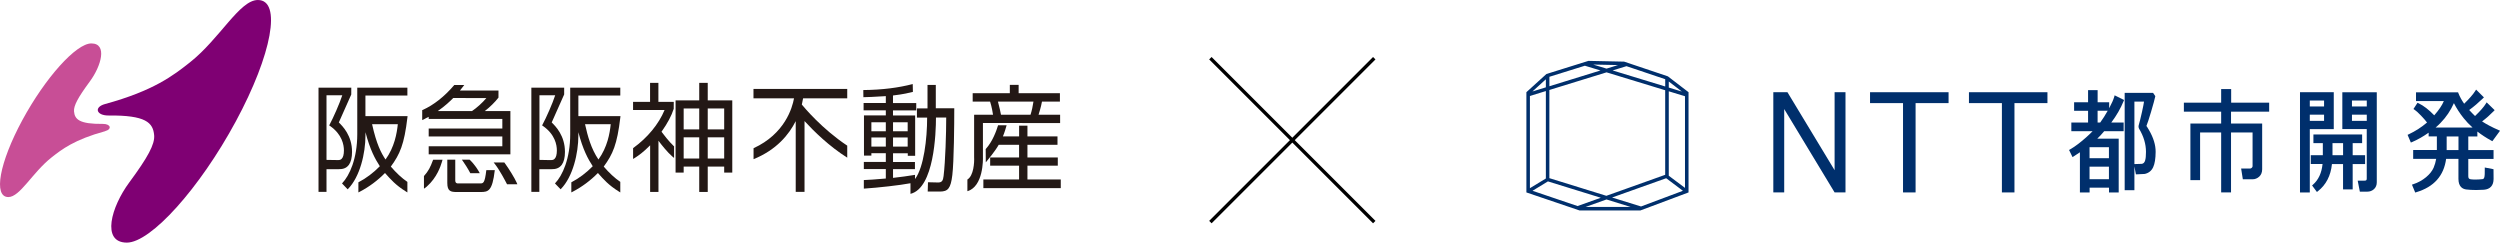<?xml version="1.0" encoding="UTF-8"?>
<svg id="_レイヤー_2" data-name="レイヤー_2" xmlns="http://www.w3.org/2000/svg" viewBox="0 0 732.23 71.06">
  <defs>
    <style>
      .cls-1 {
        fill: #7f0073;
      }

      .cls-2 {
        fill: #231815;
      }

      .cls-3 {
        fill: #c84e96;
      }

      .cls-4 {
        fill: none;
        stroke: #000;
        stroke-miterlimit: 10;
      }

      .cls-5 {
        fill: #002f6c;
      }
    </style>
  </defs>
  <g id="_レイヤー_3" data-name="レイヤー_3">
    <g id="logo_x5F_hhp_x5F_ntt">
      <g>
        <g>
          <path class="cls-3" d="M30.79,38.43c-9.02,2.46-12.69,5.32-15.7,7.69-5.61,4.43-9.24,11.6-12.65,11.6-4.46,0-2.63-10.07,4.09-22.51,6.72-12.42,15.78-22.52,20.24-22.49,4.76.02,2.88,6.62-.46,11.14-3.46,4.69-4.76,7.09-4.63,8.76.2,2.36,1.58,3.74,8.45,3.67,2.28-.03,2.77,1.55.66,2.12Z"/>
          <path class="cls-1" d="M31.81,33.83c10.86-.11,13.03,2.06,13.34,5.79.22,2.64-1.83,6.43-7.3,13.83-5.28,7.15-8.24,17.56-.73,17.61,7.04.04,21.36-15.9,31.96-35.53C79.68,15.9,82.57,0,75.53,0c-5.37,0-11.11,11.33-19.97,18.32-4.75,3.75-10.56,8.27-24.79,12.15-3.34.91-2.57,3.39,1.03,3.36Z"/>
        </g>
        <g>
          <path class="cls-2" d="M197.38,42.83c-1.47-1.39-3.14-3.57-3.63-4.24,1.78-2.52,2.92-4.65,3.58-6.72,0-.06.01-1.51.01-1.96v-.08h-4.5v-5.56h-2.44v5.56h-4.98v2.39h9.23c-1.72,4.14-4.97,8.09-9.18,11.14l-.04.03v3.01s0,.16,0,.16l.52-.32c1.09-.69,2.47-1.66,4.47-3.68v13.65h2.44v-14.99c.91,1.24,2.68,3.43,4.02,4.58l.5.42.05.04v-3.42s-.03-.03-.03-.03Z"/>
          <path class="cls-2" d="M207.29,24.27h-2.49v5.13h-6.93v21.15h2.37v-1.76h4.56v7.43h2.49v-7.43h4.82v1.76h2.37v-21.15h-7.19v-5.13ZM200.24,31.77h4.56v6.13h-4.56v-6.13ZM204.8,46.43h-4.56v-6.21h4.56v6.21ZM212.11,46.43h-4.82v-6.21h4.82v6.21ZM207.29,31.77h4.82v6.13h-4.82v-6.13Z"/>
          <path class="cls-2" d="M102.17,48.29h.01c.61-.85.93-2.13.93-3.8,0-4.75-2.7-7.47-3.87-8.63.34-.71,3.09-6.93,3.64-8.18v-.02s.01-1.94.01-1.94v-.04h-9.6v30.51h2.34v-6.64h3.58c1,0,2.13-.14,2.95-1.25M95.63,27.91h4.62c-.75,2.32-2.65,6.63-3.69,8.54l-.15.27.25.17c3.55,2.47,4.07,5.55,4.07,7.17,0,1.21-.23,2.05-.68,2.47-.24.24-.56.35-.95.35-.03,0-.06,0-.09,0h-.13c-.54-.01-2.55-.04-3.25-.05v-18.92Z"/>
          <path class="cls-2" d="M119.36,34.02h-12.33v-6.03h12.29v-2.31h-14.68v13.64c0,7.18-2.28,12.12-4.41,14.34l-.06.06,1.64,1.71.02.02.07-.07c3.55-3.6,5.14-10.49,5.14-15.72,0,0,0-.42.01-.93,1.33,5.13,2.81,7.82,4.2,9.96-1.85,1.9-4.06,3.56-6.23,4.68l-.05.03v2.91s0,.05,0,.05l.49-.25c2.66-1.39,5.18-3.27,7.3-5.44,1.7,1.92,3.18,3.58,6.05,5.37l.51.32v-3.04s-.01-.05-.01-.05l-.04-.03c-1.55-1.05-3.25-2.63-4.8-4.45,2.65-3.63,3.92-6.44,4.86-14.39l.04-.38ZM116.52,36.37c-.29,2.72-.98,6.73-3.6,10.35-1.27-1.88-2.63-4.44-3.94-10.35h7.53Z"/>
          <path class="cls-2" d="M164.53,48.29h0c.62-.86.94-2.13.94-3.8,0-4.76-2.71-7.47-3.88-8.63.36-.76,3.52-7.9,3.65-8.2v-1.94s0-.04,0-.04h-9.61v30.51h2.34v-6.64h3.58c1,0,2.13-.14,2.96-1.25M157.99,27.91h4.62c-.74,2.31-2.64,6.62-3.69,8.54l-.15.27.25.17c3.55,2.47,4.08,5.55,4.08,7.17,0,1.21-.23,2.05-.68,2.47-.24.24-.56.35-.95.35-.03,0-.06,0-.09,0h-.73c-.82-.02-2.12-.04-2.65-.05v-18.92Z"/>
          <path class="cls-2" d="M181.72,34.02h-12.32v-6.03h12.28v-2.31h-14.67v13.64c0,7.18-2.28,12.12-4.41,14.34l-.06.06,1.6,1.66.06.07.06-.07c3.55-3.6,5.14-10.49,5.14-15.72v-.94c1.34,5.13,2.81,7.83,4.21,9.97-1.85,1.9-4.06,3.56-6.22,4.68l-.05.03v2.91s-.01.05-.01.05l.49-.25c2.66-1.39,5.18-3.27,7.3-5.44,1.7,1.92,3.17,3.57,6.05,5.37l.51.32v-3.04s0-.05,0-.05l-.04-.03c-1.55-1.05-3.26-2.63-4.81-4.45,2.66-3.63,3.92-6.44,4.86-14.39l.04-.38ZM178.88,36.37c-.29,2.72-.98,6.73-3.6,10.35-2.16-3.19-3.16-6.86-3.93-10.35h7.53Z"/>
          <path class="cls-2" d="M124.6,34.69h0c.11-.06.6-.3.96-.47v.62h21.57v2.81h-21.57v2.31h21.57v2.88h-21.57v2.37h23.93v-12.67h-7.51c1.48-1.14,3.04-2.67,4-3.93l.02-.02v-2.08h-11.28c.37-.47,1.15-1.47,1.15-1.47l.11-.14h-2.93s-.07.09-.07.09c-2.85,3.32-5.93,5.74-9.14,7.2l-.18.06v2.92l.95-.45h.01ZM128.21,32.54c2.14-1.48,3.61-2.89,4.54-3.83.18,0,.96,0,2.02,0,2.55,0,6.67.02,7.68.02-1.2,1.42-2.78,2.84-4.22,3.81h-5.11c-2.04-.01-4.09-.01-4.91-.01"/>
          <path class="cls-2" d="M142.43,49.91c-.45,3.81-.9,3.81-1.8,3.81h-6.57c-.22,0-.72-.08-.72-.9v-6.05h-2.33v6.83c0,2.46,1.06,2.64,2.81,2.64h6.97c2.22,0,3.41-.28,4.12-6.31v-.1s-2.47,0-2.47,0v.08Z"/>
          <path class="cls-2" d="M126.8,46.94c-.75,2.02-1.31,3.16-2.61,4.6l-.02.03v3.52s.01.18.01.18l.78-.59c3.04-2.67,4.09-6.03,4.43-7.13,0-.01,0-.01.19-.65l.03-.11h-2.75l-.06.16Z"/>
          <path class="cls-2" d="M151.39,53.62c-.63-1.42-2.23-4.06-3.65-6l-.03-.04h-3.13s.32.4.32.4c1.4,1.76,3.06,4.93,3.54,5.86l.07.13h3.02l-.15-.35h0Z"/>
          <path class="cls-2" d="M137.58,46.8l-.03-.03h-2.21s-.06,0-.06,0l.28.4c.56.79,1.47,2.18,2.17,3.52l.03.04h2.76l-.2-.37c-.27-.48-1.26-2.18-2.75-3.57"/>
          <path class="cls-2" d="M300.93,52.58v-4.05h8.89v-2.4h-8.89v-3.71h8.8v-2.46h-8.8v-3.16h-2.44v3.16h-4.75c.5-1.19.82-2.32,1.09-3.27h-2.5c-.48,1.56-1.55,4.69-3.63,6.98l.03,3.89c.62-.74,2.86-3.46,3.78-5.15h5.97v3.71h-8.47v2.4h8.47v4.05h-10.46v2.53h22.67v-2.53h-9.78Z"/>
          <path class="cls-2" d="M274.07,24.87h-2.41v6.88h-3.1v2.7h2.99c.01,6.17-.96,14.53-3.54,17.99v-.13s0,.01-.01.02v-1.11h-.02s0,0,0,0c-1.96.31-4.34.67-6.42.88v-2.56h6.42v-2.09h-6.42v-2.55h4.32v.73h2.16v-.73h0v-11.07h-6.49v-1.5h6.81v-2.13h-6.81v-2.23c3.15-.37,4.73-.78,5.83-1.05l-.05-2.3c-4.16,1.08-8.84,1.7-14.48,1.76l.03,2.09c1.16-.03,2.94-.07,6.57-.31v2.02h-6.51v2.13h6.51v1.5h-6.4v11.07h.01v.69h2.16v-.69h4.23v2.55h-6.44v2.09h6.44v2.77c-3.19.29-5.17.4-6.44.45v2.51c4.25-.28,10.5-.98,13.66-1.58,0,0,0,0,0,0v3.11h0c6.95-1.7,7.47-17.88,7.47-22.36h3c0,4.56-.24,12.76-.77,17.14-.15,1.35-.5,1.92-1.66,1.89l-2.91-.07-.08,2.73h3.56c2.37,0,3.18-.91,3.65-4.83.48-4.02.57-14.91.57-19.57h-5.41v-6.88ZM261.56,35.82h4.29v2.63h-4.29v-2.63ZM261.56,40.27h4.29v2.67h-4.29v-2.67ZM259.45,42.94h-4.23v-2.67h4.23v2.67ZM259.45,38.45h-4.23v-2.63h4.23v2.63Z"/>
          <path class="cls-2" d="M287.88,36.03h.32s22.3.01,22.3.01v-2.43h-6.32c.15-.47.68-2.09,1.01-3.85h5.25v-2.47h-12.09v-2.43h-2.58v2.43h-10.88v2.47h5.1c.47,1.42.83,3.51.86,3.85h-5.47v.03l-.07-.03v12.37c.09,1.58-.12,5.48-1.97,6.6v3.42c4.68-1.37,4.59-9.29,4.55-10.09v-9.89ZM302.69,29.76c-.18,1.28-.47,2.63-.86,3.85h-8.65c-.21-1.11-.36-1.76-.89-3.85h10.4Z"/>
          <path class="cls-2" d="M220.69,28.81h11.87c-.5,2.79-2.71,10.41-11.85,14.6v3.21c6.76-2.74,10.39-7.24,12.35-11.14v20.71h2.58v-20.73c2.76,3.01,7.22,7.38,12.51,10.72v-3.52c-7.37-4.89-12.63-11.21-13.3-12.03.18-.74.3-1.35.37-1.82h12.93v-2.76h-27.46v2.76Z"/>
        </g>
      </g>
      <g>
        <line class="cls-4" x1="354.51" y1="17.05" x2="402.51" y2="65.05"/>
        <line class="cls-4" x1="402.51" y1="17.05" x2="354.51" y2="65.05"/>
      </g>
      <g>
        <polygon class="cls-5" points="537.34 49.85 523.53 27.01 519.39 27.01 519.39 56.36 522.58 56.36 522.58 31.94 537.34 56.36 540.53 56.36 540.53 27.01 537.34 27.01 537.34 49.85"/>
        <polygon class="cls-5" points="576.69 30.2 586.34 30.2 586.34 56.36 590.02 56.36 590.02 30.2 599.68 30.2 599.68 27.01 576.69 27.01 576.69 30.2"/>
        <polygon class="cls-5" points="547.72 30.2 557.38 30.2 557.38 56.36 561.06 56.36 561.06 30.2 570.72 30.2 570.72 27.01 547.72 27.01 547.72 30.2"/>
        <path class="cls-5" d="M628.79,37.08l-.12-.18c.31-.76.78-2.19,1.36-4.15.68-2.33,1.05-3.65,1.21-4.43l.03-.16-.65-.96h-8.32v28.51h2.85v-6.97l.44,2.33.87-.04c.97-.05,1.56-.08,1.61-.08h.08c1.17-.25,2.01-.92,2.5-1.99.47-1.02.7-2.48.72-4.45.02-2.02-.64-4.19-1.96-6.44-.23-.38-.43-.7-.6-1M628.3,47c-.2.62-.53.95-1.02.99-.5.04-1.12.06-1.81.06h-.32v-18.3h2.82c-.08.59-.28,1.6-.59,3.01-.43,1.91-.72,3.09-.94,3.81-.13.41-.1.79.09,1.15,1.33,2.2,2.01,4.48,2.01,6.76,0,1.18-.08,2-.25,2.5"/>
        <path class="cls-5" d="M622.11,29.28l-2.75-1.36-.12.44c-.23.81-.73,1.94-1.48,3.34v-1.74h-3.38v-3.57h-2.8v3.57h-4.09v2.49h4.09v3.44h-4.9v2.54h6.22c-.59.61-1.22,1.21-1.88,1.8-1.73,1.54-3.32,2.73-4.71,3.53l-.3.17,1.02,2.09.36-.23c.79-.51,1.35-.88,1.8-1.19v11.77h2.84v-1.41h5.68v1.41h2.84v-15.76h-6.27c.72-.7,1.4-1.43,2.02-2.18h5.7v-2.54h-3.62c1.56-2.09,2.77-4.2,3.61-6.28l.13-.33ZM617.69,52.48h-5.68v-3.67h5.68v3.67ZM617.69,46.34h-5.68v-3.22h5.68v3.22ZM615.14,35.88h-.77v-3.44h2.96c-.74,1.31-1.47,2.46-2.19,3.44"/>
        <path class="cls-5" d="M653.49,26.09h-2.93v3.98h-10.92v2.64h10.92v3.47h-9.01v16.57h2.84v-13.96h6.17v17.57h2.89v-17.57h6.31v9.87c0,.19-.07.34-.23.48-.16.15-.32.22-.47.22h-2.65l.5,3.15h2.85c.73,0,1.39-.27,1.95-.78.57-.52.86-1.25.86-2.16v-13.39h-9.12v-3.47h11.17v-2.64h-11.13v-3.98Z"/>
        <path class="cls-5" d="M692.72,45.46h-3.64v-3.53h2.77v-2.55h-14.27v2.55h2.76v3.53h-3.53v2.57h3.45c-.26,2.62-1.2,4.65-2.81,6.06l-.26.23,1.42,1.91.3-.24c2.38-1.87,3.76-4.55,4.1-7.94h3.25v7.42h2.82v-7.42h3.64v-2.57ZM686.27,45.46h-3.1v-3.53h3.1v3.53Z"/>
        <path class="cls-5" d="M686.05,37.81h7.15v14.51c0,.44-.16.59-.61.59h-2.04l.63,3.22h2.24c.72,0,1.36-.25,1.91-.74.54-.51.81-1.18.81-1.99v-26.38h-10.09v10.8ZM688.87,29.44h4.34v1.74h-4.34v-1.74ZM688.87,33.59h4.34v1.82h-4.34v-1.82Z"/>
        <path class="cls-5" d="M683.54,27.01h-9.89v29.36h2.87v-18.55h7.02v-10.8ZM680.7,35.41h-4.18v-1.82h4.18v1.82ZM680.7,31.19h-4.18v-1.74h4.18v1.74Z"/>
        <path class="cls-5" d="M727.77,49.06v.46c0,1.56-.01,1.66-.07,2.12-.1.7-.38.81-.61.83-1.19.14-2.69.16-3.45.04-.5-.07-.7-.33-.7-.91v-5.05h7.4v-2.6h-7.4v-3.98h2.66v-1.44c1.24.96,2.61,1.86,4.1,2.67l.29.16,2.25-3.07-.43-.19c-1.92-.84-3.55-1.69-4.83-2.54,1.2-.9,2.35-1.92,3.43-3.03l.25-.27-2.34-2.28-.25.4c-.56.92-1.59,2.1-3.15,3.6-.5-.47-1.06-1.05-1.71-1.76,1.4-1.02,2.75-2.18,4.04-3.43l.27-.27-2.29-2.28-.25.4c-.65,1.02-1.74,2.27-3.25,3.74-.7-1-1.27-2.04-1.69-3.1l-.09-.24h-12.32v2.57h8.15c-.51,1.23-1.46,2.63-2.81,4.17-1.58-1.65-3.12-2.84-4.6-3.54l-.3-.14-1.19,1.83.31.2c.46.3,1.07.86,1.92,1.74.73.76,1.3,1.42,1.75,2.01-1.59,1.36-3.39,2.53-5.37,3.46l-.33.15.96,2.26.35-.14c1.61-.68,3.24-1.61,4.86-2.75v1.09h2.41v3.98h-6.94v2.6h6.74c-.16.91-.4,1.76-.73,2.54-.43,1-1.16,1.93-2.24,2.83-1.08.89-2.33,1.59-3.74,2.05l-.39.13.96,2.31.32-.1c5.15-1.53,8.08-4.82,8.73-9.76h3.61v5.86c0,2.33,1.25,2.97,2.29,3.1.82.1,1.82.16,2.9.16.78,0,1.57-.03,2.27-.08,1.85-.15,2.83-1.25,2.83-3.18l-.02-2.83-2.58-.51ZM720.07,43.95h-3.46v-3.98h3.46v3.98ZM713.36,37.36c.54-.46,1.02-.9,1.42-1.32,1.68-1.72,3-3.68,3.95-5.83.76,1.5,1.71,2.96,2.82,4.36.78.97,1.66,1.91,2.64,2.79h-10.83Z"/>
        <path class="cls-5" d="M488.51,22.36l-12.82-4.31-10.45-.22-12.3,3.84-5.87,5.33v29.36l15.59,5.29h17.77l14.13-5.29v-29.36l-6.05-4.64ZM488.77,23.87l3.84,2.95-3.84-1.17v-1.78ZM476.38,19.38l11.35,3.82v2.13l-15.41-4.7,4.06-1.25ZM473.91,19.06l-3.37,1.04-3.91-1.19,7.28.15ZM453.81,22.49l10.39-3.24,4.57,1.39-14.96,4.62v-2.77ZM453.81,26.35l16.73-5.16,17.18,5.24v24.77l-17.23,6.15-16.69-5.17v-25.82ZM452.77,23.22v2.36l-3.93,1.21,3.93-3.57ZM448.1,28.11l4.67-1.44v25.61l-4.67,2.84v-27.01ZM462.05,60.35l-13.19-4.47,4.52-2.75,15.49,4.79-6.82,2.43ZM464.4,60.61l6.13-2.19,7.06,2.19h-13.19ZM480.63,60.47l-8.47-2.62,15.85-5.65,4.9,3.68-12.28,4.6ZM493.52,55.03l-4.75-3.56v-24.73l4.75,1.45v26.84Z"/>
      </g>
    </g>
  </g>
</svg>
